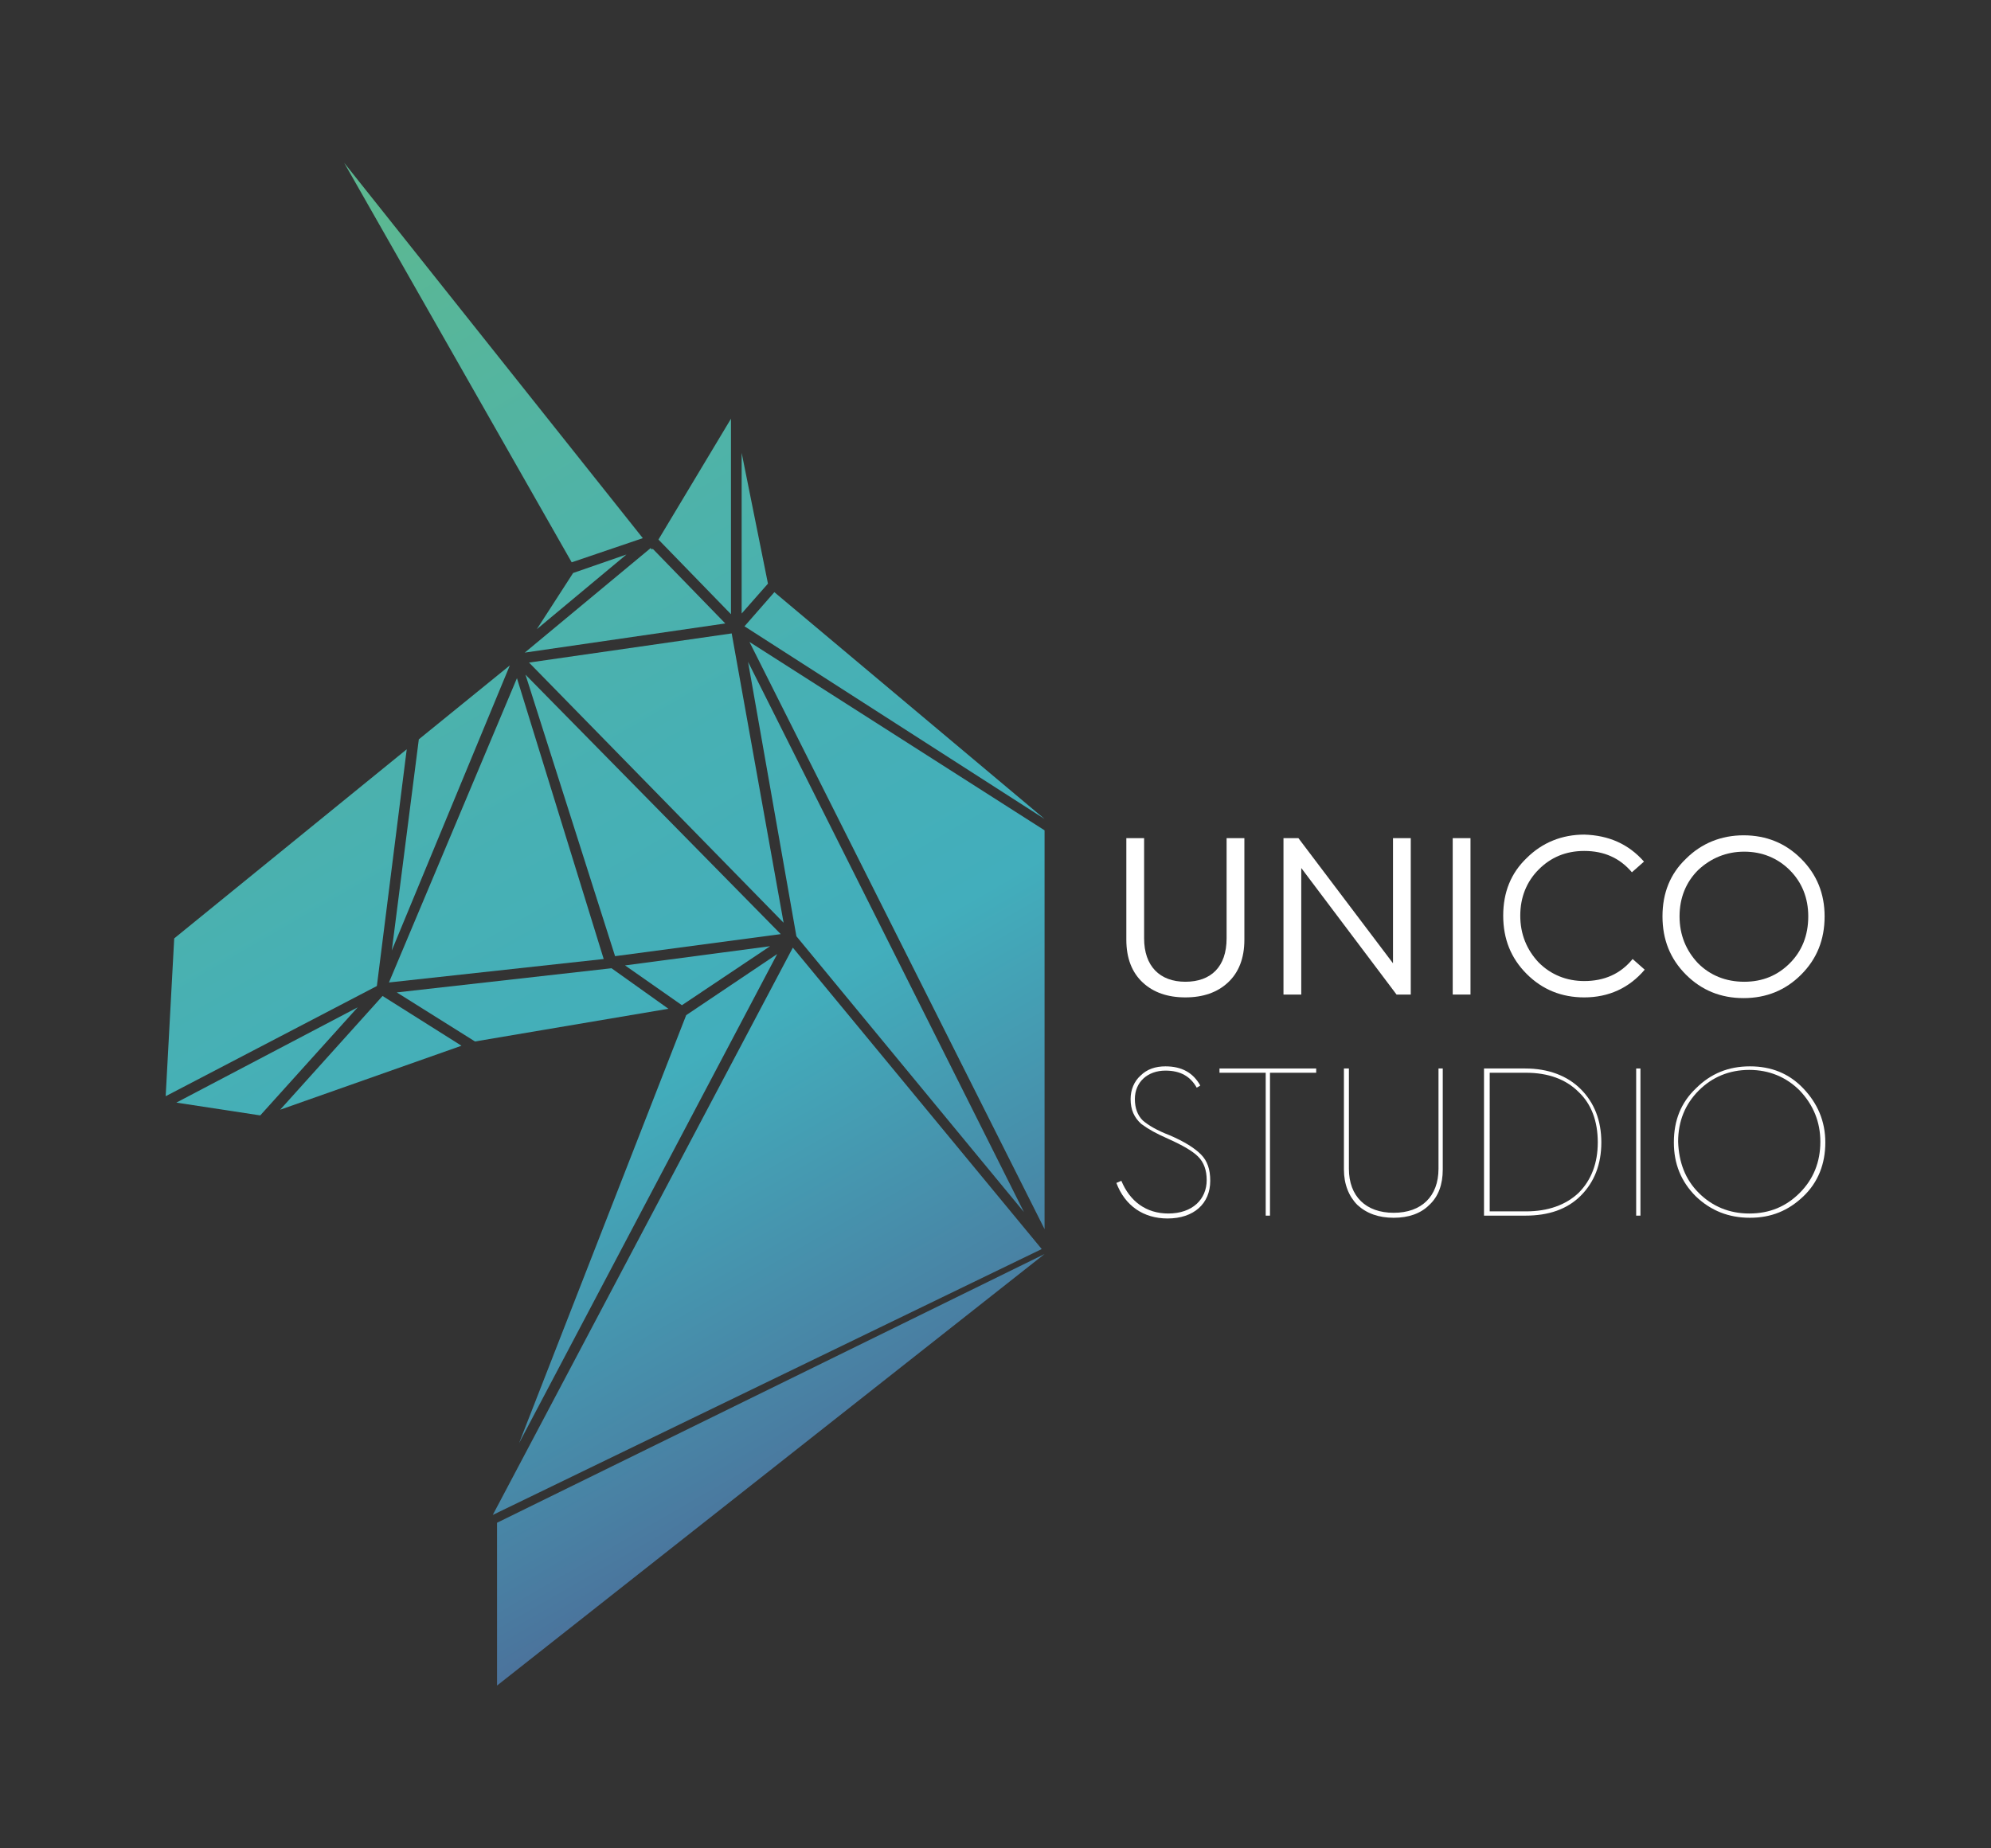 <?xml version="1.0" encoding="utf-8"?>
<!-- Generator: Adobe Illustrator 26.3.1, SVG Export Plug-In . SVG Version: 6.00 Build 0)  -->
<svg version="1.1" id="Layer_1" xmlns="http://www.w3.org/2000/svg" xmlns:xlink="http://www.w3.org/1999/xlink" x="0px" y="0px"
	 viewBox="0 0 280 260" style="enable-background:new 0 0 280 260;" xml:space="preserve">
<rect x="0" y="0" width="280" height="260" fill="#333333" stroke="none"/>
<style type="text/css">
	.st0{fill:#FFFFFF;}
	.st1{fill:url(#SVGID_1_);}
	.st2{fill:url(#SVGID_00000030480592106916869820000014231401421801103528_);}
	.st3{fill:url(#SVGID_00000129196467259309972400000001711907838080994449_);}
	.st4{fill:url(#SVGID_00000180341235687971349220000007198349621918354832_);}
	.st5{fill:url(#SVGID_00000098940880106074358100000015787799050112134289_);}
	.st6{fill:url(#SVGID_00000069377585283782433200000007912834772773076146_);}
	.st7{fill:url(#SVGID_00000183211711696302484470000015521084933521573053_);}
	.st8{fill:url(#SVGID_00000078015560058901220470000006089990545944352157_);}
	.st9{fill:url(#SVGID_00000065034643461543123630000006451466823645513392_);}
	.st10{fill:url(#SVGID_00000021107391487408424660000015256968822525196164_);}
	.st11{fill:url(#SVGID_00000093140080882202015990000006893522723476297641_);}
	.st12{fill:url(#SVGID_00000183207799596155516460000004513527807669546937_);}
	.st13{fill:url(#SVGID_00000170977772030779412310000011171372394930808757_);}
	.st14{fill:url(#SVGID_00000096781012454185176230000007598830356071495837_);}
	.st15{fill:url(#SVGID_00000173847280786986053410000013502266931376105088_);}
	.st16{fill:url(#SVGID_00000160170505056710310910000005246478069517544092_);}
	.st17{fill:url(#SVGID_00000045609820003493553670000005248384222774398379_);}
	.st18{fill:url(#SVGID_00000074432757904585435160000007671502338882872482_);}
	.st19{fill:url(#SVGID_00000104708351158042341980000016460179755155511697_);}
	.st20{fill:url(#SVGID_00000077289375975759795890000012332491489940290432_);}
	.st21{fill:url(#SVGID_00000078751304198844335380000000126701597327865776_);}
	.st22{fill:url(#SVGID_00000047754911618434023480000014231982930603863434_);}
	.st23{fill:url(#SVGID_00000065070812631694979950000016803311107930684556_);}
	.st24{fill:url(#SVGID_00000064356148148854458880000005887134502111405726_);}
	.st25{fill:url(#SVGID_00000007415635071984600590000018221093720932907660_);}
	.st26{fill:url(#SVGID_00000013891784325098891280000015696439064760101010_);}
	.st27{fill:url(#SVGID_00000034064649126328659930000001547708137216363181_);}
	.st28{fill:url(#SVGID_00000018220873362507208090000012892170354298310027_);}
	.st29{fill:url(#SVGID_00000081620942745562475150000018195969362694734736_);}
	.st30{fill:url(#SVGID_00000036939411700522549810000004734636836597912239_);}
	.st31{fill:url(#SVGID_00000164515227930225358080000003665057570585644970_);}
	.st32{fill:url(#SVGID_00000182525440982921609830000014478541232768226718_);}
	.st33{fill:url(#SVGID_00000109719839019983949120000018257403423182156164_);}
	.st34{fill:url(#SVGID_00000146478870097151374060000005077400635109589926_);}
	.st35{fill:url(#SVGID_00000158017796102683574620000009409372514724212114_);}
	.st36{fill:url(#SVGID_00000116945428190056242710000008106319013946887342_);}
	.st37{fill:url(#SVGID_00000097481994487035254080000016095306214373840785_);}
	.st38{fill:url(#SVGID_00000010287102665680615150000006338271090494958511_);}
	.st39{fill:url(#SVGID_00000122685896626010062090000001519834648697078151_);}
	.st40{fill:url(#SVGID_00000087384324503398920040000009397345257308131514_);}
	.st41{fill:url(#SVGID_00000054259708951241515770000005487723952611683501_);}
	.st42{fill:url(#SVGID_00000147203222123251815370000007486055219913639577_);}
	.st43{fill:url(#SVGID_00000160178742922880601510000002268827951523686819_);}
	.st44{fill:url(#SVGID_00000098928144298490522630000009517768260690232458_);}
	.st45{fill:url(#SVGID_00000052820082096452451300000014324695572298110357_);}
	.st46{fill:url(#SVGID_00000051352082829555698430000018364523018279088820_);}
	.st47{fill:url(#SVGID_00000157281539103653971470000013501405826521819578_);}
	.st48{fill:url(#SVGID_00000164475548506458140130000017128431521160575621_);}
	.st49{fill:url(#SVGID_00000032606414332038575910000015590000726288288695_);}
	.st50{fill:url(#SVGID_00000098942421500346916360000002270752504870813328_);}
	.st51{fill:url(#SVGID_00000078739435195868967600000009336870946830247050_);}
	.st52{fill:url(#SVGID_00000111189786235760218220000015084110546944531853_);}
	.st53{fill:url(#SVGID_00000007415965202224283950000005482521320208234641_);}
	.st54{fill:url(#SVGID_00000152958047151025096340000000948344477976503196_);}
	.st55{fill:url(#SVGID_00000024680632118445907540000017998931157157484934_);}
	.st56{fill:url(#SVGID_00000001621752826442156860000011539148542700279953_);}
	.st57{fill:url(#SVGID_00000072973561907023395810000001820539147736066729_);}
	.st58{fill:url(#SVGID_00000084525185303267593730000012129142355097927580_);}
	.st59{fill:url(#SVGID_00000147910695281350030020000009054633806995035542_);}
	.st60{fill:url(#SVGID_00000032612312511859908270000009753419175539386805_);}
	.st61{stroke:#000000;stroke-width:0.197;stroke-miterlimit:10;}
	.st62{stroke:#000000;stroke-width:0.29;stroke-miterlimit:10;}
	.st63{fill:url(#SVGID_00000069372803709420529490000016341001117022935210_);}
	.st64{fill:url(#SVGID_00000181068675238346829490000009846435569745159358_);}
	.st65{fill:url(#SVGID_00000071535183118788133670000002826150913679564726_);}
	.st66{fill:url(#SVGID_00000067197240038568521710000009475669594208987783_);}
	.st67{fill:url(#SVGID_00000103954529753846754020000013326531529864619448_);}
	.st68{fill:url(#SVGID_00000026122849069519199400000008123807274003573438_);}
	.st69{fill:url(#SVGID_00000085218167716679374160000016369525296277968044_);}
	.st70{fill:url(#SVGID_00000127027656912692157360000016975824091693365893_);}
	.st71{fill:url(#SVGID_00000098933948692033351200000009504476546579910555_);}
	.st72{fill:url(#SVGID_00000106140035265443483480000016229809120378626466_);}
	.st73{fill:url(#SVGID_00000138541910170714063260000016819397125096664961_);}
	.st74{fill:url(#SVGID_00000157302558281690130160000006090454035450501008_);}
	.st75{fill:url(#SVGID_00000138569715847578623230000002856021123763917716_);}
	.st76{fill:url(#SVGID_00000015320131951905822730000010954546124303519387_);}
	.st77{fill:url(#SVGID_00000018931626799100789150000015739450213653034634_);}
	.st78{fill:url(#SVGID_00000139986312349082139210000016196100062407945358_);}
	.st79{fill:url(#SVGID_00000183208369321577310320000014244295889326888842_);}
	.st80{fill:url(#SVGID_00000180332733456573562950000015705378306258116243_);}
	.st81{fill:url(#SVGID_00000152258136213751004810000015824675316916094592_);}
	.st82{fill:url(#SVGID_00000121238293739076143710000014835500140050553771_);}
	.st83{fill:url(#SVGID_00000054983169889139612370000007918842690579486607_);}
	.st84{fill:url(#SVGID_00000107564267025269854560000001229409808570900354_);}
	.st85{fill:url(#SVGID_00000068649928235412242470000000851260469442969473_);}
	.st86{fill:url(#SVGID_00000152246968663043968880000005355284098911713171_);}
	.st87{fill:url(#SVGID_00000096770216276570728810000018283971382266943395_);}
	.st88{fill:url(#SVGID_00000029012350015992188250000001353873303536546709_);}
	.st89{fill:url(#SVGID_00000116214243220614056010000016022798335582204068_);}
	.st90{fill:url(#SVGID_00000097460754379912234760000011970756015162992782_);}
	.st91{fill:url(#SVGID_00000040560969075472994920000004952529604687286699_);}
	.st92{fill:url(#SVGID_00000103259067667737381090000009497388070556681915_);}
	.st93{fill:url(#SVGID_00000053534567589034168900000006963830707323486637_);}
	.st94{fill:url(#SVGID_00000111896503945399996890000016601051754530629260_);}
	.st95{fill:url(#SVGID_00000041282654943189375860000015299002087810757022_);}
	.st96{fill:url(#SVGID_00000096756607751569337700000016214520399191525539_);}
	.st97{fill:url(#SVGID_00000118369253807732734080000003130451076486617216_);}
	.st98{fill:url(#SVGID_00000088845657663388387610000016118335079689246605_);}
	.st99{fill:url(#SVGID_00000178920380511913151510000002350062610311028358_);}
	.st100{fill:url(#SVGID_00000084496455626828482860000007443564080652533649_);}
	.st101{fill:url(#SVGID_00000065057261751943579430000015502017272194180530_);}
	.st102{fill:url(#SVGID_00000021102088374299952130000014160120798068775073_);}
	.st103{fill:url(#SVGID_00000114781796400509286320000005947305408044341645_);}
	.st104{fill:url(#SVGID_00000038390878304913789420000010732987594321351582_);}
	.st105{fill:url(#SVGID_00000146499710341007182250000002219473026765698736_);}
	.st106{fill:url(#SVGID_00000160172134317041582780000006337794203577177749_);}
	.st107{fill:url(#SVGID_00000020374695830445517340000008408205529659022750_);}
	.st108{fill:url(#SVGID_00000145030274441807280440000009642227413219608239_);}
	.st109{fill:url(#SVGID_00000106825524736093545660000006812084140234737327_);}
	.st110{fill:url(#SVGID_00000171720980240156849850000013182471608613942683_);}
	.st111{fill:url(#SVGID_00000029039617982834075350000016005456585315908010_);}
	.st112{fill:url(#SVGID_00000088825508456627113370000013610299777382903685_);}
	.st113{fill:url(#SVGID_00000059294291429305395970000009611370836690387587_);}
	.st114{fill:url(#SVGID_00000053527256109412448670000015591217033159699106_);}
	.st115{fill:url(#SVGID_00000012432601607343037900000007857294503373741980_);}
	.st116{fill:url(#SVGID_00000042731156549906551790000004693069649337546636_);}
	.st117{fill:url(#SVGID_00000042702144253596823650000013664079706112876975_);}
	.st118{fill:url(#SVGID_00000047768661168153986570000015184571355785728912_);}
	.st119{fill:url(#SVGID_00000005976204742787102880000016542116613070664112_);}
	.st120{fill:url(#SVGID_00000101796874701552897580000011449124227223805330_);}
	.st121{fill:url(#SVGID_00000116952369939826034090000002573202938976880539_);}
	.st122{fill:url(#SVGID_00000033344160910207295270000008466164561907632272_);}
	.st123{stroke:#000000;stroke-width:0.216;stroke-miterlimit:10;}
	.st124{fill:url(#SVGID_00000018231933077006303850000013306658367040004504_);}
	.st125{fill:url(#SVGID_00000096778227364163717570000003938135571954002334_);}
	.st126{fill:url(#SVGID_00000168087884276788958510000007162076833189859467_);}
	.st127{fill:url(#SVGID_00000002362304283034064420000011891389901487199160_);}
	.st128{fill:url(#SVGID_00000064312670217658164130000002179810252470156220_);}
	.st129{fill:url(#SVGID_00000078011077462912026150000005170930296663223709_);}
	.st130{fill:url(#SVGID_00000052785490063247721430000006404092641545952191_);}
	.st131{fill:url(#SVGID_00000024701037097143098790000017898216573900751277_);}
	.st132{fill:url(#SVGID_00000122714981963406368630000012640170243368293288_);}
	.st133{fill:url(#SVGID_00000082335515530970361140000007371894328271553212_);}
	.st134{fill:url(#SVGID_00000097496760626847798730000005377043774405654406_);}
	.st135{fill:url(#SVGID_00000121244502343810359950000008973948181169782434_);}
	.st136{fill:url(#SVGID_00000053530553679364060090000011716851748455131266_);}
	.st137{fill:url(#SVGID_00000005226900016633615360000016485907845861315502_);}
	.st138{fill:url(#SVGID_00000039853556981417075850000005117873039165640090_);}
	.st139{fill:url(#SVGID_00000152942902433504602130000010495554531932036007_);}
	.st140{fill:url(#SVGID_00000042734441950717210760000001515301575908267146_);}
	.st141{fill:url(#SVGID_00000016759245179922737190000017623755807978422919_);}
	.st142{fill:url(#SVGID_00000172405759068574024170000004922320255796318395_);}
	.st143{fill:url(#SVGID_00000165227524469708072640000011992514853622932106_);}
	.st144{stroke:#000000;stroke-width:0.289;stroke-miterlimit:10;}
	.st145{fill:url(#SVGID_00000083778168235497488760000011441211693661015475_);}
	.st146{fill:url(#SVGID_00000019655786153222276430000008864847848335754654_);}
	.st147{fill:url(#SVGID_00000010293577382485323800000005483793480380436118_);}
	.st148{fill:url(#SVGID_00000047739456259224774100000012702901996233094571_);}
	.st149{fill:url(#SVGID_00000089569107526949942150000003279222133703787683_);}
	.st150{fill:url(#SVGID_00000065789097813348622730000000828708260410371516_);}
	.st151{fill:url(#SVGID_00000168107253323456517740000016287136513414173574_);}
	.st152{fill:url(#SVGID_00000093897802998876186630000007699955737835180963_);}
	.st153{fill:url(#SVGID_00000140694204520272750560000008208632440666340499_);}
	.st154{fill:url(#SVGID_00000112603723019410381640000000372401596238136472_);}
	.st155{fill:url(#SVGID_00000079454010739251987520000007322578410116412073_);}
	.st156{fill:url(#SVGID_00000178910431682255904980000002158690288635356579_);}
	.st157{fill:url(#SVGID_00000113349525709879685020000001653921426558707880_);}
	.st158{fill:url(#SVGID_00000178912771795268859150000017961211565933914290_);}
	.st159{fill:url(#SVGID_00000147189547095887335800000011514313469479888524_);}
	.st160{fill:url(#SVGID_00000161619004959142710500000002821134927873721243_);}
	.st161{fill:url(#SVGID_00000090253255581244438690000018345736374605718705_);}
	.st162{fill:url(#SVGID_00000052098690902158195570000000084075269891710606_);}
	.st163{fill:url(#SVGID_00000005260571234275903600000003282131580267697550_);}
	.st164{fill:url(#SVGID_00000048498504047105651510000014380409376957592227_);}
	.st165{fill:url(#SVGID_00000093159036774138826770000000049344085063425428_);}
	.st166{fill:url(#SVGID_00000088836821220024637750000006512767426506936736_);}
	.st167{fill:url(#SVGID_00000090289097436591330430000010468183169079238319_);}
	.st168{fill:url(#SVGID_00000178918589093128042110000006729159130943011770_);}
	.st169{fill:url(#SVGID_00000059282224707830057830000017544951870907764920_);}
	.st170{fill:url(#SVGID_00000031915146687629029650000012370865608183017858_);}
	.st171{fill:url(#SVGID_00000086691866854722773780000009269432477936634039_);}
	.st172{fill:url(#SVGID_00000132088906167793614600000003749936174402872712_);}
	.st173{fill:url(#SVGID_00000000909400060025761950000000555118408036882331_);}
	.st174{fill:url(#SVGID_00000108309760884689547450000009192795178470814104_);}
	.st175{fill:url(#SVGID_00000166665685231828103280000016736273674067131060_);}
	.st176{fill:url(#SVGID_00000101808208910721704420000003243025527904114084_);}
	.st177{fill:url(#SVGID_00000102502943846256639030000011007299503653292955_);}
	.st178{fill:url(#SVGID_00000036250336854620035130000002025869582011850113_);}
	.st179{fill:url(#SVGID_00000176730819616880073580000002121618986197886084_);}
	.st180{fill:url(#SVGID_00000034055442231193702490000016390398216560642211_);}
	.st181{fill:url(#SVGID_00000115493700693302070540000004453820415769794689_);}
	.st182{fill:url(#SVGID_00000017482509271038455000000007981630909961110960_);}
	.st183{fill:url(#SVGID_00000160891106061331585490000002444149526269342627_);}
	.st184{fill:url(#SVGID_00000031175010532147198820000002034355505773850013_);}
	.st185{stroke:#000000;stroke-width:0.219;stroke-miterlimit:10;}
	.st186{fill:url(#SVGID_00000035521892087943365900000015547938569361696950_);}
	.st187{fill:url(#SVGID_00000024702362789517343720000002900024290116442778_);}
	.st188{fill:url(#SVGID_00000169545454432681214060000006684843937182802348_);}
	.st189{fill:url(#SVGID_00000011026256895458957270000004312650970419160717_);}
	.st190{fill:url(#SVGID_00000055697959407890038870000017347584225225175208_);}
	.st191{fill:url(#SVGID_00000037655701897389670130000011913383677868530070_);}
	.st192{fill:url(#SVGID_00000090973406501337595070000009516892751401523094_);}
	.st193{fill:url(#SVGID_00000047782797005418887140000002618752369596491179_);}
	.st194{fill:url(#SVGID_00000183945665503385037210000010256575969884676014_);}
	.st195{fill:url(#SVGID_00000010304087645697211890000002132464403842355629_);}
	.st196{fill:url(#SVGID_00000103245068970713092460000000302118395295703945_);}
	.st197{fill:url(#SVGID_00000166636945733344073260000002781104673203915180_);}
	.st198{fill:url(#SVGID_00000131354319689787895900000004669770613496978089_);}
	.st199{fill:url(#SVGID_00000032641794055355314010000006307260917646999956_);}
	.st200{fill:url(#SVGID_00000013175883523249637890000004326232867116459958_);}
	.st201{fill:url(#SVGID_00000159431972459594051990000012021676723799704994_);}
	.st202{fill:url(#SVGID_00000167390106386869991450000004607538625338797188_);}
	.st203{fill:url(#SVGID_00000122682943994646491560000006960586128391532163_);}
	.st204{fill:url(#SVGID_00000008842905274018662660000015460604333868128658_);}
	.st205{stroke:#000000;stroke-width:0.168;stroke-miterlimit:10;}
	.st206{fill:url(#SVGID_00000052783622716636577730000016526777507648932502_);}
	.st207{fill:url(#SVGID_00000042003070585775417960000004131566196433470863_);}
	.st208{fill:url(#SVGID_00000070113873437369016930000004476560845628074154_);}
	.st209{fill:url(#SVGID_00000028300138673288682600000001813735290150549179_);}
	.st210{fill:url(#SVGID_00000160897859124363685870000010310085696165814442_);}
	.st211{fill:url(#SVGID_00000026148949810991425910000014721713265984338101_);}
	.st212{fill:url(#SVGID_00000118390089750696690840000003051410619003642510_);}
	.st213{fill:url(#SVGID_00000147210292002831693310000015007208480344872093_);}
	.st214{fill:url(#SVGID_00000004523973236195614200000003404629625998338207_);}
	.st215{fill:url(#SVGID_00000096750058951182221950000012586537640363437706_);}
	.st216{fill:url(#SVGID_00000143586584022690006930000012352598932283244421_);}
	.st217{fill:url(#SVGID_00000002356634196712548510000010795138314756401027_);}
	.st218{fill:url(#SVGID_00000029036149150944159690000003685600293985091237_);}
	.st219{fill:url(#SVGID_00000013872001408516044400000005204361900955942829_);}
	.st220{fill:url(#SVGID_00000159460721730841398830000009390125954059798199_);}
	.st221{fill:url(#SVGID_00000093144831487038870630000017311486362387489710_);}
	.st222{fill:url(#SVGID_00000069380480303855871810000001683169581612513427_);}
	.st223{fill:url(#SVGID_00000138572882323756526130000007241021306589779621_);}
	.st224{fill:url(#SVGID_00000097481090462477065610000010361650861487352504_);}
	.st225{fill:#428BCA;}
	.st226{fill:#0B3C5D;}
	.st227{fill:#DDD9D9;}
	.st228{fill:#5CB85C;}
	.st229{fill:#FFCB05;}
	.st230{fill:url(#SVGID_00000119093775367967761130000001065450248054839173_);}
	.st231{fill:url(#SVGID_00000005951186434143031250000006169567098101469114_);}
	.st232{fill:url(#SVGID_00000121253252928346107290000000043903863735163277_);}
	.st233{fill:url(#SVGID_00000011008032130926705300000009403772397826359731_);}
	.st234{fill:url(#SVGID_00000132056236899007249230000011042279858413244816_);}
	.st235{fill:url(#SVGID_00000021090626164814704290000010061258938213966727_);}
	.st236{fill:url(#SVGID_00000107578497662890885610000004603937725801415329_);}
	.st237{fill:url(#SVGID_00000049910872429941855000000017876399639005300367_);}
	.st238{fill:url(#SVGID_00000039827895852201352700000013345000628245777053_);}
	.st239{fill:url(#SVGID_00000032633058802437128940000011023378145974216849_);}
	.st240{fill:url(#SVGID_00000166670415170045017300000001934757677282172847_);}
	.st241{fill:url(#SVGID_00000173883217292953714460000016502803622134791821_);}
	.st242{fill:url(#SVGID_00000124869958476359430060000006411579080562474625_);}
	.st243{fill:url(#SVGID_00000064354599371423963680000012089481587741758599_);}
	.st244{fill:url(#SVGID_00000088133003208736905850000016212490597212563849_);}
	.st245{fill:url(#SVGID_00000158739882929713964490000014429239547878502330_);}
	.st246{fill:url(#SVGID_00000148649902830984869710000002580929767218141360_);}
	.st247{fill:url(#SVGID_00000031182367134509885250000007587520344575020708_);}
	.st248{fill:url(#SVGID_00000032643609297885323350000010627029911275481259_);}
	.st249{fill:url(#SVGID_00000094592819430338905780000014383615509542052483_);}
	.st250{fill:#42AEBC;}
	.st251{fill:url(#SVGID_00000056420251638330808950000006901595427651845821_);}
	.st252{fill:url(#SVGID_00000120535718527648337190000015965631358383176071_);}
	.st253{fill:url(#SVGID_00000086675608766959160750000009705932671240090767_);}
	.st254{fill:url(#SVGID_00000047047342775145541680000000348645112064871315_);}
	.st255{fill:url(#SVGID_00000122711113652477025680000006930808775072504755_);}
	.st256{fill:url(#SVGID_00000013184114310628640570000015479821578293396613_);}
	.st257{fill:url(#SVGID_00000145026171007694763950000017890336435270648965_);}
	.st258{fill:url(#SVGID_00000163791314855103152790000000334572970395208598_);}
	.st259{fill:url(#SVGID_00000165942274889230925270000001729174615343388036_);}
	.st260{fill:url(#SVGID_00000078006878641692955120000013684126891521476795_);}
	.st261{fill:url(#SVGID_00000021827866007187058620000008342618926639364254_);}
	.st262{fill:url(#SVGID_00000168839204758883380260000000201478843994581136_);}
	.st263{fill:url(#SVGID_00000125601560743493502160000009172524186590551228_);}
	.st264{fill:url(#SVGID_00000124854618071552745030000005644624339774046891_);}
	.st265{fill:url(#SVGID_00000103246815205487968820000017783365905890732160_);}
	.st266{fill:url(#SVGID_00000066478034768048421580000018051931020607515818_);}
	.st267{fill:url(#SVGID_00000165948744151148673690000007162049333875162752_);}
	.st268{fill:url(#SVGID_00000138566951409538666490000002625849792036910507_);}
	.st269{fill:url(#SVGID_00000103227240748227282920000015090646637930073484_);}
	.st270{fill:url(#SVGID_00000147912126634382945880000005553548479749468846_);}
	.st271{fill:url(#SVGID_00000139984019450067963150000012413457655034534547_);}
	.st272{fill:url(#SVGID_00000091737548023084904950000007815502273453759655_);}
	.st273{fill:url(#SVGID_00000134941953893573163420000015042425420973668772_);}
	.st274{fill:url(#SVGID_00000039134326438128403690000001586005582259954320_);}
	.st275{fill:url(#SVGID_00000080891683468400672290000016447876991892688265_);}
	.st276{fill:url(#SVGID_00000000939967921097021690000006311832163138631815_);}
	.st277{fill:url(#SVGID_00000094577751651861949520000006068667866514570378_);}
	.st278{fill:url(#SVGID_00000176009387459694771390000007378647645624943270_);}
	.st279{fill:url(#SVGID_00000107547042707006361580000017746813637118767538_);}
	.st280{fill:url(#SVGID_00000137098340871141299210000017986487797981103007_);}
	.st281{fill:url(#SVGID_00000078038452844058908110000000222289595132244633_);}
	.st282{fill:url(#SVGID_00000182489857218910815730000004702926135395105444_);}
	.st283{fill:url(#SVGID_00000039823861403173094610000017319462223923509688_);}
	.st284{fill:url(#SVGID_00000170238689295908028820000003784416358594680452_);}
	.st285{fill:url(#SVGID_00000012472886954612700910000005516839633226120342_);}
	.st286{fill:url(#SVGID_00000075845412526898466850000007487184550687096975_);}
	.st287{fill:url(#SVGID_00000067209069485135477940000001534268540758369948_);}
	.st288{fill:url(#SVGID_00000165216199522324188340000013941544213801265795_);}
	.st289{fill:url(#SVGID_00000054960355819667454650000008364997930565093264_);}
	.st290{fill:url(#SVGID_00000137835694059022775410000002136253587611967631_);}
	.st291{fill:url(#SVGID_00000078761127161825585820000016219820027561561497_);}
	.st292{fill:url(#SVGID_00000138553346372584855200000017430905961833764524_);}
	.st293{fill:url(#SVGID_00000132779079582190679740000010631095892473301682_);}
	.st294{fill:url(#SVGID_00000170243171918464230300000004260500740101020336_);}
	.st295{fill:url(#SVGID_00000112591179607520732810000004977144612086505399_);}
	.st296{fill:url(#SVGID_00000119813719767269016870000010127830686948104332_);}
	.st297{fill:url(#SVGID_00000181777661096072124150000003921882998119772842_);}
	.st298{fill:url(#SVGID_00000031191473695242512130000012600364791820246201_);}
	.st299{fill:url(#SVGID_00000010287174881775136910000002581406623958388926_);}
	.st300{fill:url(#SVGID_00000090984301608997376470000000042991790084465060_);}
	.st301{fill:url(#SVGID_00000056425121173547846340000006695276896233953719_);}
	.st302{fill:url(#SVGID_00000025428069279775894260000010960672630834221221_);}
	.st303{fill:url(#SVGID_00000161597904906577418390000002312783627591811493_);}
	.st304{fill:url(#SVGID_00000170261238098957610430000018361396026115390105_);}
	.st305{fill:url(#SVGID_00000020372081833911510560000001297687769578637973_);}
	.st306{fill:url(#SVGID_00000085214665182427831170000006589277323382426242_);}
	.st307{fill:url(#SVGID_00000160907503636675475540000000046026487714697911_);}
	.st308{fill:url(#SVGID_00000139253639210634906490000000311643790074086019_);}
	.st309{fill:url(#SVGID_00000071523977312667186080000012250900360984796598_);}
	.st310{fill:url(#SVGID_00000116938779188139800260000010387124907090447746_);}
	.st311{fill:url(#SVGID_00000116211825056786303270000009916356347138215578_);}
	.st312{fill:url(#SVGID_00000165952892233980638070000007564328003787868824_);}
	.st313{fill:url(#SVGID_00000095337872014327912390000014553812317424330404_);}
	.st314{fill:url(#SVGID_00000065034446127644589720000015193025061552800904_);}
	.st315{fill:url(#SVGID_00000020400167283642740100000011630979516503221428_);}
	.st316{fill:url(#SVGID_00000132052240783298113520000007643395461631557517_);}
	.st317{fill:url(#SVGID_00000049211817167795086860000015882141253339401659_);}
	.st318{fill:url(#SVGID_00000017498884204197544800000013136091671075546504_);}
	.st319{fill:url(#SVGID_00000139985981828531381860000008458416176464339596_);}
	.st320{fill:url(#SVGID_00000097491000125788407760000008882338690986841002_);}
	.st321{fill:url(#SVGID_00000105420042575260000130000006085120482892936636_);}
	.st322{fill:url(#SVGID_00000128453310467795038080000014847469789174344881_);}
	.st323{fill:url(#SVGID_00000077310948463741852410000003182959958140542109_);}
	.st324{fill:url(#SVGID_00000146460026508772816460000016144133846277766024_);}
	.st325{fill:url(#SVGID_00000109709773404932724690000016413841655621076380_);}
	.st326{fill:url(#SVGID_00000176760858795647525630000003553432662433808562_);}
	.st327{fill:url(#SVGID_00000160156406449095874300000009517457620605323448_);}
	.st328{fill:url(#SVGID_00000005982880730959178850000013059577618463520910_);}
	.st329{fill:url(#SVGID_00000181785113662952580400000000826807941112369284_);}
	.st330{fill:url(#SVGID_00000176042682485227674270000012760696644498549643_);}
	.st331{opacity:0.2;fill:#55A9C4;}
</style>
<g>
	<linearGradient id="SVGID_1_" gradientUnits="userSpaceOnUse" x1="9.505" y1="35.456" x2="140.202" y2="261.83">
		<stop  offset="6.169683e-02" style="stop-color:#5CB892"/>
		<stop  offset="0.164" style="stop-color:#55B59E"/>
		<stop  offset="0.396" style="stop-color:#47B0B4"/>
		<stop  offset="0.544" style="stop-color:#42AEBC"/>
		<stop  offset="0.733" style="stop-color:#4980A3"/>
		<stop  offset="1" style="stop-color:#53397C"/>
	</linearGradient>
	<polygon class="st1" points="69.9,237.1 146.9,176.4 69.9,214.2 	"/>
	
		<linearGradient id="SVGID_00000143600926851481570140000017238286340203384973_" gradientUnits="userSpaceOnUse" x1="14.457" y1="32.596" x2="145.155" y2="258.971">
		<stop  offset="6.169683e-02" style="stop-color:#5CB892"/>
		<stop  offset="0.164" style="stop-color:#55B59E"/>
		<stop  offset="0.396" style="stop-color:#47B0B4"/>
		<stop  offset="0.544" style="stop-color:#42AEBC"/>
		<stop  offset="0.733" style="stop-color:#4980A3"/>
		<stop  offset="1" style="stop-color:#53397C"/>
	</linearGradient>
	<polygon style="fill:url(#SVGID_00000143600926851481570140000017238286340203384973_);" points="111.5,133.3 69.3,213.1 
		146.5,175.7 	"/>
	
		<linearGradient id="SVGID_00000037691270660437494460000004876958673474670219_" gradientUnits="userSpaceOnUse" x1="13.086" y1="33.388" x2="143.783" y2="259.762">
		<stop  offset="6.169683e-02" style="stop-color:#5CB892"/>
		<stop  offset="0.164" style="stop-color:#55B59E"/>
		<stop  offset="0.396" style="stop-color:#47B0B4"/>
		<stop  offset="0.544" style="stop-color:#42AEBC"/>
		<stop  offset="0.733" style="stop-color:#4980A3"/>
		<stop  offset="1" style="stop-color:#53397C"/>
	</linearGradient>
	<polygon style="fill:url(#SVGID_00000037691270660437494460000004876958673474670219_);" points="109.3,134.2 96.5,142.8 73,203 	
		"/>
	
		<linearGradient id="SVGID_00000013900911497992921840000008289012581052317059_" gradientUnits="userSpaceOnUse" x1="33.079" y1="21.845" x2="163.776" y2="248.22">
		<stop  offset="6.169683e-02" style="stop-color:#5CB892"/>
		<stop  offset="0.164" style="stop-color:#55B59E"/>
		<stop  offset="0.396" style="stop-color:#47B0B4"/>
		<stop  offset="0.544" style="stop-color:#42AEBC"/>
		<stop  offset="0.733" style="stop-color:#4980A3"/>
		<stop  offset="1" style="stop-color:#53397C"/>
	</linearGradient>
	<polygon style="fill:url(#SVGID_00000013900911497992921840000008289012581052317059_);" points="87.9,135.8 95.9,141.4 
		108.3,133.1 	"/>
	
		<linearGradient id="SVGID_00000049204958870732946090000011617752265970541237_" gradientUnits="userSpaceOnUse" x1="12.939" y1="33.473" x2="143.637" y2="259.847">
		<stop  offset="6.169683e-02" style="stop-color:#5CB892"/>
		<stop  offset="0.164" style="stop-color:#55B59E"/>
		<stop  offset="0.396" style="stop-color:#47B0B4"/>
		<stop  offset="0.544" style="stop-color:#42AEBC"/>
		<stop  offset="0.733" style="stop-color:#4980A3"/>
		<stop  offset="1" style="stop-color:#53397C"/>
	</linearGradient>
	<polygon style="fill:url(#SVGID_00000049204958870732946090000011617752265970541237_);" points="86,136.2 55.8,139.6 66.8,146.5 
		94,141.9 	"/>
	
		<linearGradient id="SVGID_00000056395630007506700800000012737955217829699990_" gradientUnits="userSpaceOnUse" x1="-8.794" y1="46.021" x2="121.903" y2="272.395">
		<stop  offset="6.169683e-02" style="stop-color:#5CB892"/>
		<stop  offset="0.164" style="stop-color:#55B59E"/>
		<stop  offset="0.396" style="stop-color:#47B0B4"/>
		<stop  offset="0.544" style="stop-color:#42AEBC"/>
		<stop  offset="0.733" style="stop-color:#4980A3"/>
		<stop  offset="1" style="stop-color:#53397C"/>
	</linearGradient>
	<polygon style="fill:url(#SVGID_00000056395630007506700800000012737955217829699990_);" points="39.4,156.1 64.9,147.1 
		53.8,140.1 	"/>
	
		<linearGradient id="SVGID_00000155855450887574530110000003973561670886129580_" gradientUnits="userSpaceOnUse" x1="-18.362" y1="51.544" x2="112.335" y2="277.919">
		<stop  offset="6.169683e-02" style="stop-color:#5CB892"/>
		<stop  offset="0.164" style="stop-color:#55B59E"/>
		<stop  offset="0.396" style="stop-color:#47B0B4"/>
		<stop  offset="0.544" style="stop-color:#42AEBC"/>
		<stop  offset="0.733" style="stop-color:#4980A3"/>
		<stop  offset="1" style="stop-color:#53397C"/>
	</linearGradient>
	<polygon style="fill:url(#SVGID_00000155855450887574530110000003973561670886129580_);" points="24.8,155.1 36.6,156.9 
		50.3,141.7 	"/>
	
		<linearGradient id="SVGID_00000102514967290118948700000004517251139194076817_" gradientUnits="userSpaceOnUse" x1="68.061" y1="1.648" x2="198.758" y2="228.023">
		<stop  offset="6.169683e-02" style="stop-color:#5CB892"/>
		<stop  offset="0.164" style="stop-color:#55B59E"/>
		<stop  offset="0.396" style="stop-color:#47B0B4"/>
		<stop  offset="0.544" style="stop-color:#42AEBC"/>
		<stop  offset="0.733" style="stop-color:#4980A3"/>
		<stop  offset="1" style="stop-color:#53397C"/>
	</linearGradient>
	<polygon style="fill:url(#SVGID_00000102514967290118948700000004517251139194076817_);" points="104.7,88.1 146.9,115.2 
		108.9,83.3 	"/>
	
		<linearGradient id="SVGID_00000172422065829419854430000006711849369167498884_" gradientUnits="userSpaceOnUse" x1="65.198" y1="3.301" x2="195.896" y2="229.675">
		<stop  offset="6.169683e-02" style="stop-color:#5CB892"/>
		<stop  offset="0.164" style="stop-color:#55B59E"/>
		<stop  offset="0.396" style="stop-color:#47B0B4"/>
		<stop  offset="0.544" style="stop-color:#42AEBC"/>
		<stop  offset="0.733" style="stop-color:#4980A3"/>
		<stop  offset="1" style="stop-color:#53397C"/>
	</linearGradient>
	<polygon style="fill:url(#SVGID_00000172422065829419854430000006711849369167498884_);" points="146.9,172.9 146.9,116.8 
		105.4,90.3 	"/>
	
		<linearGradient id="SVGID_00000153670435444069283430000014260034119574736777_" gradientUnits="userSpaceOnUse" x1="50.499" y1="11.788" x2="181.196" y2="238.162">
		<stop  offset="6.169683e-02" style="stop-color:#5CB892"/>
		<stop  offset="0.164" style="stop-color:#55B59E"/>
		<stop  offset="0.396" style="stop-color:#47B0B4"/>
		<stop  offset="0.544" style="stop-color:#42AEBC"/>
		<stop  offset="0.733" style="stop-color:#4980A3"/>
		<stop  offset="1" style="stop-color:#53397C"/>
	</linearGradient>
	<polygon style="fill:url(#SVGID_00000153670435444069283430000014260034119574736777_);" points="144,170.5 105.2,93.1 112,131.7 	
		"/>
	
		<linearGradient id="SVGID_00000016066295861326872290000004968029927734730392_" gradientUnits="userSpaceOnUse" x1="44.752" y1="15.105" x2="175.45" y2="241.48">
		<stop  offset="6.169683e-02" style="stop-color:#5CB892"/>
		<stop  offset="0.164" style="stop-color:#55B59E"/>
		<stop  offset="0.396" style="stop-color:#47B0B4"/>
		<stop  offset="0.544" style="stop-color:#42AEBC"/>
		<stop  offset="0.733" style="stop-color:#4980A3"/>
		<stop  offset="1" style="stop-color:#53397C"/>
	</linearGradient>
	<polygon style="fill:url(#SVGID_00000016066295861326872290000004968029927734730392_);" points="110.2,129.8 102.9,89.1 
		74.4,93.2 	"/>
	
		<linearGradient id="SVGID_00000017518522479188112140000009759245049988693127_" gradientUnits="userSpaceOnUse" x1="33.74" y1="21.463" x2="164.437" y2="247.838">
		<stop  offset="6.169683e-02" style="stop-color:#5CB892"/>
		<stop  offset="0.164" style="stop-color:#55B59E"/>
		<stop  offset="0.396" style="stop-color:#47B0B4"/>
		<stop  offset="0.544" style="stop-color:#42AEBC"/>
		<stop  offset="0.733" style="stop-color:#4980A3"/>
		<stop  offset="1" style="stop-color:#53397C"/>
	</linearGradient>
	<polygon style="fill:url(#SVGID_00000017518522479188112140000009759245049988693127_);" points="73.9,94.9 86.5,134.5 
		109.8,131.4 	"/>
	
		<linearGradient id="SVGID_00000017510800182435379410000014589184859925565119_" gradientUnits="userSpaceOnUse" x1="13.645" y1="30.039" x2="144.343" y2="256.413" gradientTransform="matrix(1 6.229529e-03 -6.229529e-03 1 1.961 1.881)">
		<stop  offset="6.169683e-02" style="stop-color:#5CB892"/>
		<stop  offset="0.164" style="stop-color:#55B59E"/>
		<stop  offset="0.396" style="stop-color:#47B0B4"/>
		<stop  offset="0.544" style="stop-color:#42AEBC"/>
		<stop  offset="0.733" style="stop-color:#4980A3"/>
		<stop  offset="1" style="stop-color:#53397C"/>
	</linearGradient>
	<polygon style="fill:url(#SVGID_00000017510800182435379410000014589184859925565119_);" points="84.9,134.9 72.7,95.4 54.7,138.2 
			"/>
	
		<linearGradient id="SVGID_00000165198961223885268820000018226558775839031724_" gradientUnits="userSpaceOnUse" x1="16.052" y1="31.676" x2="146.749" y2="258.05">
		<stop  offset="6.169683e-02" style="stop-color:#5CB892"/>
		<stop  offset="0.164" style="stop-color:#55B59E"/>
		<stop  offset="0.396" style="stop-color:#47B0B4"/>
		<stop  offset="0.544" style="stop-color:#42AEBC"/>
		<stop  offset="0.733" style="stop-color:#4980A3"/>
		<stop  offset="1" style="stop-color:#53397C"/>
	</linearGradient>
	<polygon style="fill:url(#SVGID_00000165198961223885268820000018226558775839031724_);" points="55.1,133.7 71.7,93.6 58.9,104 	
		"/>
	
		<linearGradient id="SVGID_00000036250517188841780330000011055793022380979374_" gradientUnits="userSpaceOnUse" x1="-8.298" y1="45.734" x2="122.399" y2="272.108">
		<stop  offset="6.169683e-02" style="stop-color:#5CB892"/>
		<stop  offset="0.164" style="stop-color:#55B59E"/>
		<stop  offset="0.396" style="stop-color:#47B0B4"/>
		<stop  offset="0.544" style="stop-color:#42AEBC"/>
		<stop  offset="0.733" style="stop-color:#4980A3"/>
		<stop  offset="1" style="stop-color:#53397C"/>
	</linearGradient>
	<polygon style="fill:url(#SVGID_00000036250517188841780330000011055793022380979374_);" points="57.2,105.4 24.5,132 23.3,154.2 
		53,138.7 	"/>
	
		<linearGradient id="SVGID_00000092453504839631975380000007248039786980673669_" gradientUnits="userSpaceOnUse" x1="63.463" y1="4.303" x2="194.16" y2="230.677">
		<stop  offset="6.169683e-02" style="stop-color:#5CB892"/>
		<stop  offset="0.164" style="stop-color:#55B59E"/>
		<stop  offset="0.396" style="stop-color:#47B0B4"/>
		<stop  offset="0.544" style="stop-color:#42AEBC"/>
		<stop  offset="0.733" style="stop-color:#4980A3"/>
		<stop  offset="1" style="stop-color:#53397C"/>
	</linearGradient>
	<polygon style="fill:url(#SVGID_00000092453504839631975380000007248039786980673669_);" points="104.3,63.7 104.3,86.3 108,82.1 	
		"/>
	
		<linearGradient id="SVGID_00000049931840064228408870000013992558786216192953_" gradientUnits="userSpaceOnUse" x1="61.788" y1="5.269" x2="192.486" y2="231.644">
		<stop  offset="6.169683e-02" style="stop-color:#5CB892"/>
		<stop  offset="0.164" style="stop-color:#55B59E"/>
		<stop  offset="0.396" style="stop-color:#47B0B4"/>
		<stop  offset="0.544" style="stop-color:#42AEBC"/>
		<stop  offset="0.733" style="stop-color:#4980A3"/>
		<stop  offset="1" style="stop-color:#53397C"/>
	</linearGradient>
	<polygon style="fill:url(#SVGID_00000049931840064228408870000013992558786216192953_);" points="102.8,58.9 92.6,75.9 102.8,86.4 
			"/>
	
		<linearGradient id="SVGID_00000127765532099762238220000004180133067525009837_" gradientUnits="userSpaceOnUse" x1="44.781" y1="15.088" x2="175.479" y2="241.463">
		<stop  offset="6.169683e-02" style="stop-color:#5CB892"/>
		<stop  offset="0.164" style="stop-color:#55B59E"/>
		<stop  offset="0.396" style="stop-color:#47B0B4"/>
		<stop  offset="0.544" style="stop-color:#42AEBC"/>
		<stop  offset="0.733" style="stop-color:#4980A3"/>
		<stop  offset="1" style="stop-color:#53397C"/>
	</linearGradient>
	<polygon style="fill:url(#SVGID_00000127765532099762238220000004180133067525009837_);" points="102,87.7 91.8,77.2 91.7,77.3 
		91.5,77.1 73.8,91.8 	"/>
	
		<linearGradient id="SVGID_00000111892129620641208770000017939262453834089121_" gradientUnits="userSpaceOnUse" x1="43.023" y1="16.104" x2="173.721" y2="242.478">
		<stop  offset="6.169683e-02" style="stop-color:#5CB892"/>
		<stop  offset="0.164" style="stop-color:#55B59E"/>
		<stop  offset="0.396" style="stop-color:#47B0B4"/>
		<stop  offset="0.544" style="stop-color:#42AEBC"/>
		<stop  offset="0.733" style="stop-color:#4980A3"/>
		<stop  offset="1" style="stop-color:#53397C"/>
	</linearGradient>
	<polygon style="fill:url(#SVGID_00000111892129620641208770000017939262453834089121_);" points="75.5,88.5 88.1,78 80.6,80.6 	"/>
	
		<linearGradient id="SVGID_00000085948682423842184300000007393524508634576809_" gradientUnits="userSpaceOnUse" x1="48.296" y1="13.059" x2="178.994" y2="239.434">
		<stop  offset="6.169683e-02" style="stop-color:#5CB892"/>
		<stop  offset="0.164" style="stop-color:#55B59E"/>
		<stop  offset="0.396" style="stop-color:#47B0B4"/>
		<stop  offset="0.544" style="stop-color:#42AEBC"/>
		<stop  offset="0.733" style="stop-color:#4980A3"/>
		<stop  offset="1" style="stop-color:#53397C"/>
	</linearGradient>
	<polygon style="fill:url(#SVGID_00000085948682423842184300000007393524508634576809_);" points="90.4,75.7 48.4,22.9 80.4,79.1 	
		"/>
</g>
<g>
	<path class="st0" d="M158.4,117.9h2.5V132c0,3.9,2.2,6.1,5.8,6.1c3.6,0,5.8-2.1,5.8-6.1v-14.1h2.5v14.3c0,2.6-0.8,4.6-2.3,6
		c-1.5,1.4-3.5,2.1-6,2.1c-2.5,0-4.5-0.7-6-2.1c-1.5-1.4-2.3-3.4-2.3-6V117.9z"/>
	<path class="st0" d="M180.5,139.9v-22h2.1l13.3,17.6v-17.6h2.5v22h-2L183,122.1v17.8H180.5z"/>
	<path class="st0" d="M204.3,139.9v-22h2.5v22H204.3z"/>
	<path class="st0" d="M231.2,121.2l-1.7,1.5c-1.7-2-3.9-3-6.7-3c-2.6,0-4.7,0.9-6.4,2.6c-1.7,1.7-2.6,3.9-2.6,6.5
		c0,2.6,0.9,4.8,2.6,6.6c1.7,1.7,3.9,2.6,6.4,2.6c2.8,0,5.1-1,6.8-3.1l1.7,1.5c-2.2,2.6-5.1,3.9-8.5,3.9c-3.2,0-5.9-1.1-8.1-3.3
		c-2.2-2.2-3.3-4.9-3.3-8.2c0-3.3,1.1-6,3.3-8.1c2.2-2.2,5-3.3,8.1-3.3C226.2,117.5,229,118.7,231.2,121.2z"/>
	<path class="st0" d="M233.8,128.9c0-3.3,1.1-6,3.3-8.1c2.2-2.2,5-3.3,8.1-3.3c3.2,0,5.9,1.1,8.1,3.3c2.2,2.2,3.3,4.9,3.3,8.1
		c0,3.3-1.1,6-3.3,8.2c-2.2,2.2-4.9,3.3-8.1,3.3c-3.2,0-5.9-1.1-8.1-3.3C234.9,134.9,233.8,132.2,233.8,128.9z M236.2,128.9
		c0,2.6,0.9,4.8,2.6,6.6c1.7,1.7,3.9,2.6,6.5,2.6s4.7-0.9,6.4-2.6c1.7-1.7,2.6-3.9,2.6-6.6c0-2.6-0.9-4.8-2.6-6.5
		c-1.7-1.7-3.9-2.6-6.4-2.6s-4.7,0.9-6.5,2.6C237.1,124.1,236.2,126.3,236.2,128.9z"/>
	<path class="st0" d="M157.7,166.1c1.2,2.9,3.5,4.6,6.6,4.6c3.4,0,5.4-2,5.4-4.7c0-1.4-0.4-2.5-1.2-3.3c-0.8-0.8-2.2-1.6-4.2-2.5
		c-1.8-0.8-2.7-1.3-3.8-2.1c-1-0.9-1.5-2-1.5-3.5c0-1.3,0.5-2.5,1.4-3.3c0.9-0.9,2.1-1.3,3.5-1.3c2.3,0,3.9,0.9,4.9,2.7l-0.5,0.3
		c-0.9-1.6-2.3-2.4-4.4-2.4c-2.5,0-4.3,1.6-4.3,4c0,1.3,0.4,2.3,1.1,3c0.8,0.7,2,1.4,3.8,2.1c2.1,0.9,3.5,1.8,4.4,2.7
		s1.3,2.1,1.3,3.7c0,3.2-2.3,5.3-6,5.3c-3.4,0-6-1.8-7.2-5L157.7,166.1z"/>
	<path class="st0" d="M178,171v-20.1h-6.5v-0.6h13.6v0.6h-6.5V171H178z"/>
	<path class="st0" d="M189.1,150.3h0.6v14.1c0,3.9,2.4,6.2,6.3,6.2c3.9,0,6.3-2.3,6.3-6.2v-14.1h0.6v14.2c0,2.1-0.6,3.8-1.9,5
		c-1.2,1.2-2.9,1.8-5,1.8c-2.1,0-3.8-0.6-5.1-1.8c-1.2-1.2-1.9-2.9-1.9-5V150.3z"/>
	<path class="st0" d="M208.7,171v-20.7h5.8c3.2,0,5.9,1,7.8,2.9s2.9,4.4,2.9,7.5c0,3.1-1,5.6-2.9,7.5c-1.9,1.9-4.5,2.8-7.8,2.8
		H208.7z M209.4,170.4h5.2c3.1,0,5.6-0.9,7.4-2.6c1.8-1.8,2.7-4.2,2.7-7.1c0-3-0.9-5.4-2.7-7.1c-1.8-1.8-4.3-2.7-7.4-2.7h-5.1V170.4
		z"/>
	<path class="st0" d="M230.1,171v-20.7h0.6V171H230.1z"/>
	<path class="st0" d="M238.5,153.1c2.1-2.1,4.6-3.1,7.6-3.1c3,0,5.5,1,7.5,3.1s3.1,4.6,3.1,7.6c0,3-1,5.6-3.1,7.6
		c-2.1,2-4.5,3-7.5,3c-3,0-5.5-1-7.6-3c-2.1-2.1-3.1-4.6-3.1-7.6C235.4,157.6,236.4,155.1,238.5,153.1z M238.9,167.8
		c1.9,1.9,4.3,2.9,7.1,2.9c2.9,0,5.2-1,7.1-2.9c1.9-1.9,2.9-4.3,2.9-7.2c0-2.8-1-5.2-2.9-7.2c-1.9-1.9-4.3-2.9-7.1-2.9
		c-2.8,0-5.2,1-7.1,2.9c-1.9,1.9-2.9,4.3-2.9,7.2C236.1,163.5,237,165.9,238.9,167.8z"/>
</g>
</svg>
